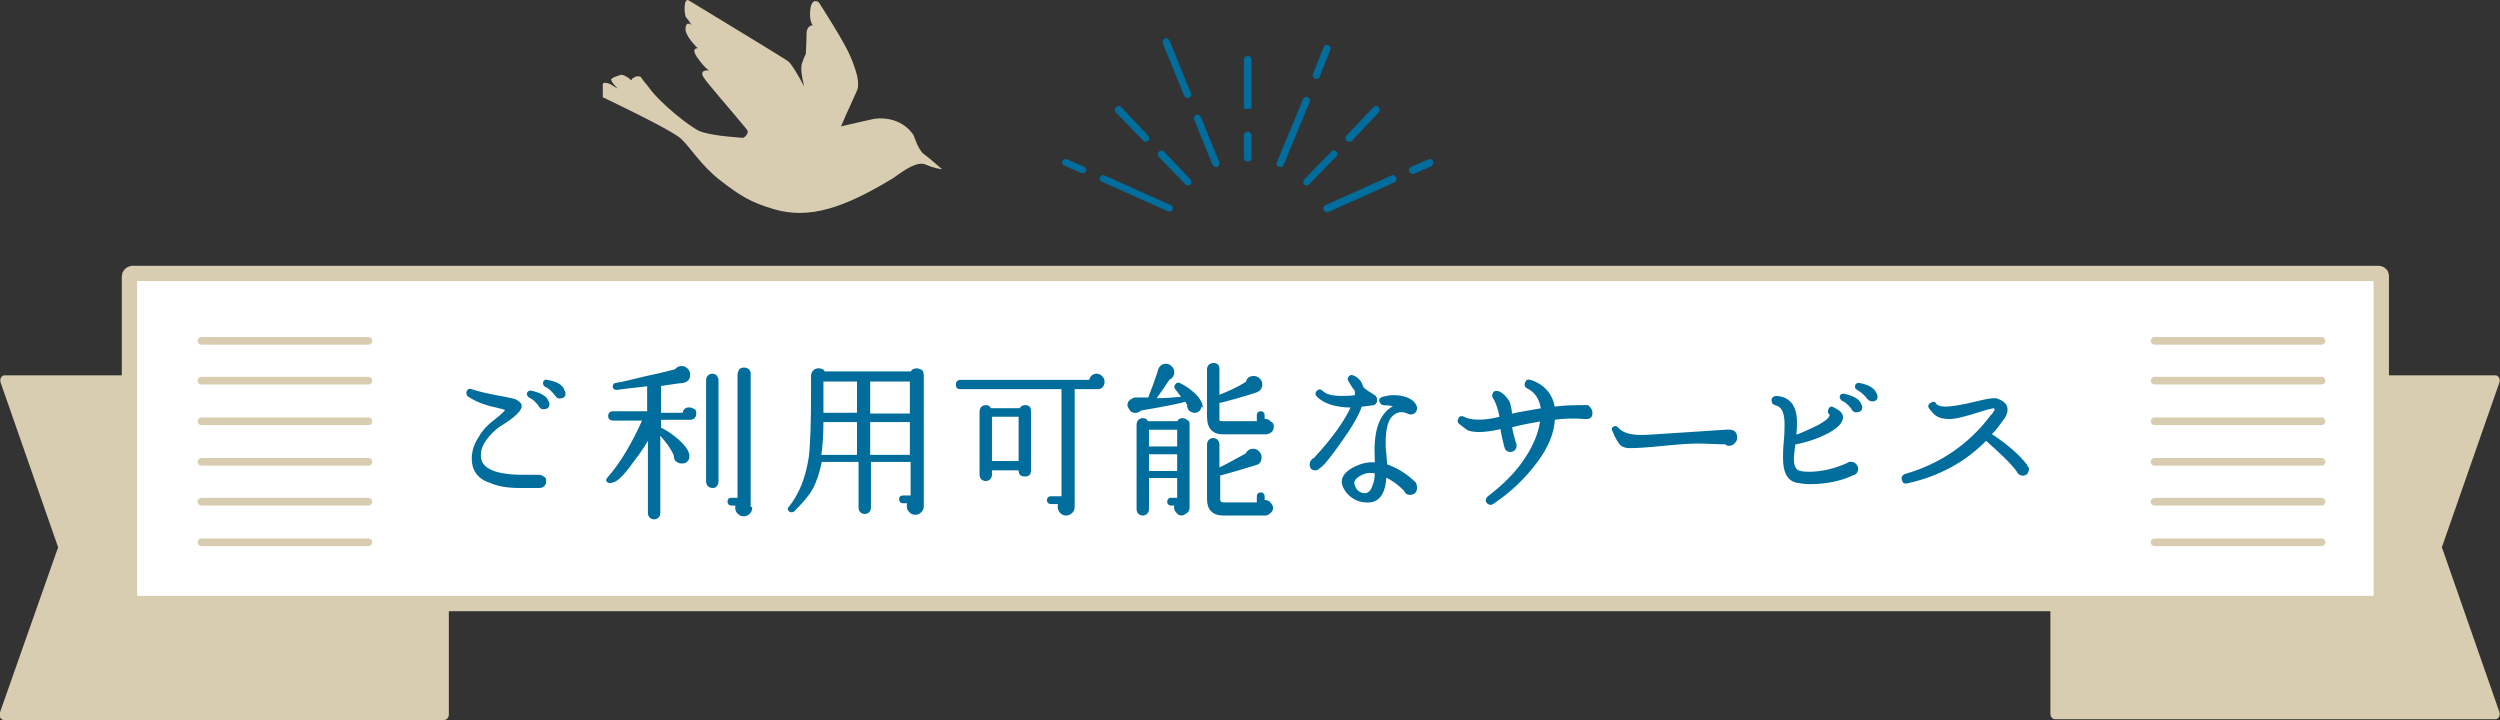 <?xml version="1.0" encoding="utf-8"?>
<!-- Generator: Adobe Illustrator 27.7.0, SVG Export Plug-In . SVG Version: 6.00 Build 0)  -->
<svg version="1.1" id="レイヤー_1" xmlns="http://www.w3.org/2000/svg" xmlns:xlink="http://www.w3.org/1999/xlink" x="0px"
	 y="0px" viewBox="0 0 326.4 94" style="enable-background:new 0 0 326.4 94;" xml:space="preserve">
<rect x="0" y="0" width="326.4" height="94" fill="#333333" stroke="none"/>
<style type="text/css">
	.ドロップシャドウ{fill:none;}
	.光彩_x0020_外側_x0020_5_x0020_pt{fill:none;}
	.青のネオン{fill:none;stroke:#8AACDA;stroke-width:7;stroke-linecap:round;stroke-linejoin:round;}
	.クロムハイライト{fill:url(#SVGID_1_);stroke:#FFFFFF;stroke-width:0.363;stroke-miterlimit:1;}
	.ジャイブ_GS{fill:#FFDD00;}
	.Alyssa_GS{fill:#A6D0E4;}
	.st0{fill:#D9CDB1;}
	.st1{fill:#FFFFFF;stroke:#D9CDB1;stroke-width:2;stroke-miterlimit:10;}
	.st2{fill:none;stroke:#D9CDB1;stroke-linecap:round;stroke-linejoin:round;stroke-miterlimit:10;}
	.st3{fill:#006D9C;}
	.st4{enable-background:new    ;}
	.st5{fill:#006D9C;stroke:#006D9C;stroke-width:0.218;stroke-miterlimit:10;}
</style>
<linearGradient id="SVGID_1_" gradientUnits="userSpaceOnUse" x1="163.203" y1="46.99" x2="163.203" y2="45.99">
	<stop  offset="0" style="stop-color:#656565"/>
	<stop  offset="0.618" style="stop-color:#1B1B1B"/>
	<stop  offset="0.629" style="stop-color:#545454"/>
	<stop  offset="0.983" style="stop-color:#3E3E3E"/>
</linearGradient>
<g>
	<g>
		<g>
			<path class="st0" d="M58.1,49H0.6c-0.4,0-0.7,0.5-0.5,1l7.4,21.2c0.1,0.2,0.1,0.4,0,0.5L0,93c-0.2,0.5,0.1,1,0.5,1h57.5
				c0.3,0,0.6-0.3,0.6-0.7V49.7C58.6,49.3,58.4,49,58.1,49z"/>
		</g>
		<g>
			<path class="st0" d="M268.3,49h57.5c0.4,0,0.7,0.5,0.5,1l-7.4,21.2c-0.1,0.2-0.1,0.4,0,0.5l7.4,21.2c0.2,0.5-0.1,1-0.5,1h-57.5
				c-0.3,0-0.6-0.3-0.6-0.7V49.7C267.8,49.3,268,49,268.3,49z"/>
		</g>
		<path class="st1" d="M310.5,35.7H17.3c-0.2,0-0.4,0.2-0.4,0.4v42.3c0,0.2,0.2,0.4,0.4,0.4h293.2c0.2,0,0.4-0.2,0.4-0.4V36
			C310.9,35.8,310.7,35.7,310.5,35.7z"/>
		<g>
			<line class="st2" x1="26.3" y1="44.5" x2="48.1" y2="44.5"/>
			<line class="st2" x1="26.3" y1="49.7" x2="48.1" y2="49.7"/>
			<line class="st2" x1="26.3" y1="55" x2="48.1" y2="55"/>
			<line class="st2" x1="26.3" y1="60.3" x2="48.1" y2="60.3"/>
			<line class="st2" x1="26.3" y1="65.5" x2="48.1" y2="65.5"/>
			<line class="st2" x1="26.3" y1="70.8" x2="48.1" y2="70.8"/>
		</g>
		<g>
			<line class="st2" x1="281.3" y1="44.5" x2="303.1" y2="44.5"/>
			<line class="st2" x1="281.3" y1="49.7" x2="303.1" y2="49.7"/>
			<line class="st2" x1="281.3" y1="55" x2="303.1" y2="55"/>
			<line class="st2" x1="281.3" y1="60.3" x2="303.1" y2="60.3"/>
			<line class="st2" x1="281.3" y1="65.5" x2="303.1" y2="65.5"/>
			<line class="st2" x1="281.3" y1="70.8" x2="303.1" y2="70.8"/>
		</g>
	</g>
	<g>
		<path class="st3" d="M152.9,26.8l-8.7-3.9c-0.2-0.1-0.5,0-0.6,0.2c-0.1,0.2,0,0.5,0.2,0.6l8.7,3.9c0.1,0,0.1,0,0.2,0
			c0.2,0,0.4-0.1,0.4-0.3C153.2,27.1,153.1,26.9,152.9,26.8z"/>
		<path class="st3" d="M141.6,21.8l-2.3-1c-0.2-0.1-0.5,0-0.6,0.2c-0.1,0.2,0,0.5,0.2,0.6l2.3,1c0.1,0,0.1,0,0.2,0
			c0.2,0,0.4-0.1,0.4-0.3C141.9,22.1,141.8,21.9,141.6,21.8z"/>
		<path class="st3" d="M152,19.8c-0.2-0.2-0.5-0.2-0.7,0c-0.2,0.2-0.2,0.5,0,0.7l3.5,3.6c0.1,0.1,0.2,0.1,0.3,0.1
			c0.1,0,0.2,0,0.3-0.1c0.2-0.2,0.2-0.5,0-0.7L152,19.8z"/>
		<path class="st3" d="M149.3,18.4c0.1,0.1,0.2,0.1,0.3,0.1c0.1,0,0.2,0,0.3-0.1c0.2-0.2,0.2-0.5,0-0.7l-3.5-3.7
			c-0.2-0.2-0.5-0.2-0.7,0c-0.2,0.2-0.2,0.5,0,0.7L149.3,18.4z"/>
		<path class="st3" d="M181.7,22.9l-8.7,3.9c-0.2,0.1-0.3,0.4-0.2,0.6c0.1,0.2,0.3,0.3,0.4,0.3c0.1,0,0.1,0,0.2,0l8.7-3.9
			c0.2-0.1,0.3-0.4,0.2-0.6C182.2,22.9,181.9,22.8,181.7,22.9z"/>
		<path class="st3" d="M187.1,21c-0.1-0.2-0.4-0.3-0.6-0.2l-2.3,1c-0.2,0.1-0.3,0.4-0.2,0.6c0.1,0.2,0.3,0.3,0.4,0.3
			c0.1,0,0.1,0,0.2,0l2.3-1C187.1,21.5,187.2,21.2,187.1,21z"/>
		<path class="st3" d="M174.5,19.8c-0.2-0.2-0.5-0.2-0.7,0l-3.5,3.6c-0.2,0.2-0.2,0.5,0,0.7c0.1,0.1,0.2,0.1,0.3,0.1
			c0.1,0,0.2,0,0.3-0.1l3.5-3.6C174.7,20.2,174.7,19.9,174.5,19.8z"/>
		<path class="st3" d="M176.2,18.5c0.1,0,0.2,0,0.3-0.1l3.5-3.7c0.2-0.2,0.2-0.5,0-0.7c-0.2-0.2-0.5-0.2-0.7,0l-3.5,3.7
			c-0.2,0.2-0.2,0.5,0,0.7C175.9,18.4,176.1,18.5,176.2,18.5z"/>
		<path class="st3" d="M170.7,12.7c-0.2-0.1-0.5,0-0.6,0.3l-3.4,8.2c-0.1,0.2,0,0.5,0.3,0.6c0.1,0,0.1,0,0.2,0
			c0.2,0,0.4-0.1,0.4-0.3l3.4-8.2C171.1,13,171,12.8,170.7,12.7z"/>
		<path class="st3" d="M171.7,10.3c0.1,0,0.1,0,0.2,0c0.2,0,0.4-0.1,0.4-0.3l1.4-3.5c0.1-0.2,0-0.5-0.3-0.6c-0.2-0.1-0.5,0-0.6,0.3
			l-1.4,3.5C171.3,9.9,171.5,10.2,171.7,10.3z"/>
		<path class="st3" d="M156.8,15.3c-0.1-0.2-0.4-0.4-0.6-0.3c-0.2,0.1-0.4,0.4-0.3,0.6l2.4,5.9c0.1,0.2,0.3,0.3,0.4,0.3
			c0.1,0,0.1,0,0.2,0c0.2-0.1,0.4-0.4,0.3-0.6L156.8,15.3z"/>
		<path class="st3" d="M154.6,12.5c0.1,0.2,0.3,0.3,0.4,0.3c0.1,0,0.1,0,0.2,0c0.2-0.1,0.4-0.4,0.3-0.6l-2.8-6.9
			c-0.1-0.2-0.4-0.4-0.6-0.3c-0.2,0.1-0.4,0.4-0.3,0.6L154.6,12.5z"/>
		<path class="st3" d="M162.9,17.2C162.9,17.2,162.9,17.2,162.9,17.2c-0.3,0-0.5,0.2-0.5,0.5l0,2.9c0,0.3,0.2,0.5,0.5,0.5
			c0,0,0,0,0,0c0.3,0,0.5-0.2,0.5-0.5l0-2.9C163.4,17.4,163.2,17.2,162.9,17.2z"/>
		<polygon class="st3" points="162.9,14.2 162.9,14.2 162.9,14.2 		"/>
		<path class="st3" d="M162.9,14.2l0.5,0c0,0,0-6.3,0-6.4c0-0.3-0.2-0.5-0.5-0.5c0,0,0,0,0,0c-0.3,0-0.5,0.2-0.5,0.5
			c0,0,0,6.4,0,6.4L162.9,14.2L162.9,14.2z"/>
	</g>
	<g>
		<path class="st0" d="M78.7,11c0-0.3,0.6-0.2,1,0c0.2,0.1,1.1,0.7,0.9,0.5c-0.4-0.4-0.7-0.7-0.8-1.1c-0.1-0.2,1.1-0.6,1.2-0.6
			c0.1-0.1,0.5,0,1.1,0.4c0,0,0.1,0.1,0.2,0.2c0.3,0.1,0.2-0.1,0.2-0.1s0.3-0.2,0.5-0.3c0.3-0.1,0.7,0,0.7,0.1c0.3,0.5,0.8,1,1,1.3
			c1.5,2.1,5.3,5.1,6.6,5.7c0.9,0.4,2.9,0.7,5.7,0.9c0.5-0.2,0.8-0.8,0.5-1.1c-2.3-2.8-5.4-6.3-5.7-6.9c-0.5-1,0.8-0.8,0.8-0.8
			S92.1,9,91.1,7.6c-1-1.4,0-1.3,0-1.3s-1.7-1.6-1.6-2.6c0.1-1.1,0.8-0.4,0.8-0.4s-0.4-0.7-0.7-1C89.3,2,89.2-0.5,90,0.1
			c0.8,0.5,11.9,7.2,12.9,7.9c0.4,0.3,1.2,1.6,2.1,3.3c-0.3-1.1-0.5-2.4-0.3-3c0.4-1.2,0.5-1.2,0.5-1.2s0.1-1.6,0.1-2.7
			c0-1.1,0.8-1.1,0.8-1.1s-0.5-0.6-0.3-2.1c0.2-1.6,1.1-0.9,1.1-0.9s3.3,5.1,4.1,7c0.8,1.9,1.3,3.5,0.9,4.5
			c-0.2,0.5-1.3,2.8-2.1,4.7c1.8-0.4,3.4-0.8,4.4-1c3.7-0.4,5.1,2.2,5.1,2.2s0.6,1.9,1.3,2.4c0.7,0.5,2.4,2,2.4,2s-1-0.1-2.1-0.6
			s-2.7,0.6-4.2,1.7c-6.4,3.9-11,5.5-15.7,4.1c-3-0.9-4.3-1.7-6.9-3.7c-2.6-2-3.9-4.3-5.2-5.5c-1.3-1.2-10.2-5.4-10.2-5.4
			S78.7,11.1,78.7,11z"/>
	</g>
</g>
<g class="st4">
	<path class="st5" d="M71.2,62.8c0,0.5-0.3,0.8-0.8,0.8c-1.6,0-2.5,0-2.6,0c-1.5,0-2.8-0.2-3.9-0.7c-1.5-0.5-2.2-1.6-2.2-3
		c0-1,0.3-1.9,0.9-2.8c0.5-0.9,1.2-1.6,2-2.2c0.9-0.7,1.4-1.2,1.5-1.4c-0.1-0.1-0.5-0.2-1.3-0.4c-1.5-0.3-2.7-0.8-3.6-1.4
		c-0.2-0.1-0.2-0.3-0.2-0.5c0.1-0.3,0.3-0.4,0.5-0.3c0.9,0.3,2.1,0.6,3.8,0.9c0.5,0.1,1.1,0.2,1.9,0.4c0.4,0.2,0.7,0.4,0.8,0.7
		c0.1,0.6-0.8,1.5-2.8,2.7c-0.7,0.5-1.3,1.1-1.8,1.8c-0.6,0.8-0.8,1.6-0.7,2.4c0.2,1.5,2,2.3,5.7,2.3c0.6,0,1.2,0,1.8,0
		c0.1,0,0.2,0,0.2,0c0.2,0,0.4,0.1,0.5,0.2C71.2,62.4,71.2,62.6,71.2,62.8z M71.6,52.6c0.1,0.4-0.1,0.7-0.5,0.7
		c-0.3,0.1-0.6-0.1-0.7-0.4c-0.4-0.5-0.8-0.9-1.3-1.1c-0.1-0.1-0.2-0.2-0.2-0.4c0-0.2,0.2-0.3,0.4-0.3c1.3,0.3,2,0.7,2.2,1.3
		L71.6,52.6z M73.7,51.2c0.1,0.4-0.1,0.7-0.5,0.7c-0.3,0.1-0.5-0.1-0.7-0.4c-0.4-0.5-0.8-0.9-1.3-1.1C71.1,50.3,71,50.2,71,50
		c0-0.2,0.2-0.4,0.4-0.3c1.2,0.2,2,0.6,2.2,1.3L73.7,51.2z"/>
	<path class="st5" d="M90.8,53.9c0,0.5-0.2,0.8-0.7,0.8h-0.1h-3.8V56c0.1,0,0.2,0,0.2,0c0.6,0.3,1.2,0.7,1.8,1.2
		c1,0.8,1.6,1.6,1.7,2.2v0.1c0,0.2,0,0.5-0.2,0.6c-0.1,0.2-0.3,0.3-0.6,0.3c-0.2,0-0.5,0-0.7-0.2c-0.2-0.1-0.3-0.3-0.3-0.6v-0.1
		c-0.4-1-1.1-1.9-2-2.9V67c0,0.2-0.1,0.4-0.2,0.5c-0.1,0.1-0.3,0.2-0.5,0.2c-0.2,0-0.4-0.1-0.5-0.2c-0.1-0.1-0.2-0.3-0.2-0.5v-9.9
		c-0.4,0.8-1.1,1.9-2.2,3.3c-1.2,1.7-2.1,2.5-2.6,2.5c-0.1,0.1-0.3,0.1-0.5,0c-0.2-0.1-0.2-0.3,0-0.5c1.7-1.9,3.2-4.5,4.6-7.6h-4
		c-0.3,0-0.5-0.2-0.5-0.5c0-0.3,0.2-0.5,0.5-0.5h4.6v-3.5c-1.4,0.2-2.8,0.3-4.1,0.5c-0.2,0-0.4-0.1-0.4-0.3c0-0.2,0.1-0.4,0.3-0.4
		c0.7-0.1,2-0.4,4-0.9c2.5-0.5,3.7-0.9,3.8-0.9c0.2-0.3,0.5-0.4,0.8-0.4c0.3,0,0.5,0.1,0.7,0.3c0.2,0.2,0.3,0.4,0.3,0.7
		c0,0.6-0.3,0.9-0.9,1c-0.4,0-1.4,0.2-2.9,0.4v3.7h3c0.1-0.5,0.3-0.7,0.8-0.7c0.2,0,0.4,0.1,0.6,0.2C90.7,53.5,90.8,53.7,90.8,53.9z
		 M93.7,62.9c0,0.2-0.1,0.4-0.2,0.5c-0.1,0.2-0.3,0.2-0.5,0.2c-0.2,0-0.4-0.1-0.5-0.2s-0.2-0.3-0.2-0.5V49.6c0-0.2,0.1-0.4,0.2-0.5
		s0.3-0.2,0.5-0.2c0.2,0,0.4,0.1,0.5,0.2c0.1,0.2,0.2,0.3,0.2,0.5V62.9z M98.1,66.3c0,0.3-0.1,0.5-0.3,0.7c-0.2,0.2-0.4,0.3-0.7,0.3
		c-0.3,0-0.5-0.1-0.7-0.3c-0.2-0.2-0.3-0.4-0.3-0.7c0-0.1,0-0.3,0.1-0.4h-0.7c-0.2,0-0.4-0.1-0.4-0.4s0.1-0.4,0.4-0.4h0.9V48.9
		c0-0.2,0.1-0.4,0.2-0.6c0.2-0.2,0.3-0.2,0.6-0.2c0.2,0,0.4,0.1,0.5,0.2c0.2,0.2,0.2,0.3,0.2,0.6V66.3z"/>
	<path class="st5" d="M120.5,49.2l0,16.9c0,0.3-0.1,0.5-0.3,0.7s-0.4,0.3-0.7,0.3c-0.3,0-0.5-0.1-0.7-0.3c-0.2-0.2-0.3-0.4-0.3-0.7
		c0-0.2,0-0.3,0.1-0.5h-0.7c-0.2,0-0.4-0.1-0.4-0.4s0.1-0.4,0.4-0.4h1.1v-4.6h-5.4v6.1c0,0.2-0.1,0.4-0.2,0.5
		c-0.1,0.1-0.3,0.2-0.5,0.2c-0.2,0-0.4-0.1-0.5-0.2c-0.1-0.1-0.2-0.3-0.2-0.5v-6.1h-5c-0.3,1.5-0.7,2.7-1.2,3.6
		c-0.5,0.9-1.3,1.8-2.4,2.9c-0.2,0.1-0.3,0.1-0.5,0c-0.2-0.2-0.2-0.3,0-0.5c1.3-1.6,2.2-3.8,2.6-6.5c0.2-1.6,0.3-4.5,0.3-8.7v-2
		c0-0.2,0.1-0.4,0.3-0.6c0.2-0.2,0.4-0.2,0.6-0.2c0.3,0,0.6,0.1,0.7,0.4H119c0.1-0.3,0.4-0.4,0.7-0.4c0.2,0,0.4,0.1,0.6,0.2
		S120.5,49,120.5,49.2z M112,59.5V55h-4.6c0,1.8-0.1,3.3-0.3,4.5H112z M112,54.1v-4.4h-4.6l0,2v2.3H112z M118.9,54.1v-4.4h-5.4v4.4
		H118.9z M118.9,59.5V55h-5.4v4.5H118.9z"/>
	<path class="st5" d="M144.1,49.8c0,0.6-0.3,0.9-0.8,0.9l-0.2,0h-2.9v15.5c0,0.3-0.1,0.5-0.3,0.7c-0.2,0.2-0.5,0.3-0.7,0.3
		c-0.3,0-0.5-0.1-0.7-0.3c-0.2-0.2-0.3-0.5-0.3-0.7c0-0.2,0-0.3,0.1-0.5h-1.1c-0.2,0-0.4-0.1-0.4-0.4c0-0.2,0.1-0.4,0.4-0.4h1.5
		V50.7h-13.3c-0.4,0-0.5-0.2-0.5-0.5c0-0.3,0.2-0.5,0.5-0.5h16.9c0.1-0.5,0.4-0.8,0.9-0.8c0.2,0,0.5,0.1,0.6,0.3
		C144,49.3,144.1,49.6,144.1,49.8z M134.5,61.4c0,0.5-0.2,0.7-0.7,0.7c-0.5,0-0.7-0.2-0.7-0.7v-0.1h-3.7V62c0,0.2-0.1,0.4-0.2,0.5
		c-0.1,0.1-0.3,0.2-0.5,0.2c-0.2,0-0.4-0.1-0.5-0.2c-0.1-0.1-0.2-0.3-0.2-0.5v-8.3c0-0.2,0.1-0.4,0.2-0.5c0.1-0.1,0.3-0.2,0.5-0.2
		c0.3,0,0.5,0.1,0.6,0.4h3.9c0.1-0.2,0.3-0.4,0.6-0.4c0.5,0,0.7,0.2,0.7,0.7V61.4z M133.1,60.3v-6h-3.7v6H133.1z"/>
	<path class="st5" d="M156.8,52.9c0,0.2-0.1,0.4-0.2,0.6c-0.2,0.2-0.4,0.3-0.6,0.3c-0.2,0-0.4-0.1-0.6-0.2c-0.2-0.2-0.3-0.4-0.3-0.6
		c0-0.1,0-0.1,0-0.2c-0.1-0.1-0.2-0.3-0.3-0.5c-0.4,0.2-2.4,0.6-5.9,1.2c-0.2,0.2-0.4,0.3-0.7,0.3c-0.2,0-0.5-0.1-0.6-0.3
		s-0.3-0.4-0.3-0.6c0-0.2,0.1-0.5,0.3-0.6s0.4-0.3,0.6-0.3s0.8,0,1.8,0c0,0,0,0,0,0c0,0,0.2-0.6,0.6-1.6c0.4-1.2,0.7-1.9,0.7-2.1
		c0.2-0.5,0.5-0.7,0.9-0.7c0.3,0,0.5,0.1,0.7,0.3c0.2,0.2,0.3,0.4,0.3,0.7c0,0.4-0.2,0.7-0.6,0.9c-0.4,0.6-1,1.5-1.8,2.6
		c1.3,0,2.5-0.1,3.6-0.2c-0.3-0.4-0.6-0.8-0.9-1.2c-0.1-0.1-0.1-0.2,0-0.4c0.1-0.2,0.3-0.3,0.5-0.2c0.4,0.2,0.9,0.5,1.3,0.8
		c0.9,0.7,1.4,1.3,1.6,2C156.8,52.8,156.8,52.9,156.8,52.9z M155.2,55.4l0,10.9c0,0.2-0.1,0.5-0.3,0.6s-0.4,0.3-0.6,0.3
		c-0.2,0-0.5-0.1-0.6-0.3c-0.2-0.2-0.3-0.4-0.3-0.6c0-0.1,0-0.3,0.1-0.4h-0.6c-0.2,0-0.4-0.1-0.4-0.4c0-0.2,0.1-0.4,0.4-0.4h0.9
		v-2.8h-3.9v4.2c0,0.2-0.1,0.4-0.2,0.5c-0.1,0.1-0.3,0.2-0.5,0.2s-0.4-0.1-0.5-0.2c-0.1-0.1-0.2-0.3-0.2-0.5V55.4
		c0-0.2,0.1-0.4,0.2-0.5c0.1-0.1,0.3-0.2,0.5-0.2c0.3,0,0.5,0.1,0.6,0.4h4c0.1-0.3,0.3-0.4,0.6-0.4c0.2,0,0.4,0.1,0.5,0.2
		C155.2,55,155.2,55.2,155.2,55.4z M153.8,58.4v-2.4l-3.9,0v2.4H153.8z M153.8,61.6v-2.4h-3.9v2.4H153.8z M166.1,66.3
		c0,0.2-0.1,0.5-0.3,0.6c-0.2,0.2-0.4,0.3-0.6,0.3h-5.5c-1.3,0-2-0.7-2-2v-7.2c0-0.2,0.1-0.4,0.2-0.5c0.1-0.1,0.3-0.2,0.5-0.2
		c0.2,0,0.4,0.1,0.5,0.2c0.1,0.1,0.2,0.3,0.2,0.5v3.2c0.9-0.4,2.1-1.1,3.6-1.9c0.2-0.4,0.5-0.6,0.9-0.6c0.3,0,0.5,0.1,0.7,0.3
		c0.2,0.2,0.3,0.4,0.3,0.7c0,0.5-0.2,0.8-0.6,0.9c-1.3,0.4-2.9,0.9-4.8,1.4l0,3.2c0,0.3,0.2,0.5,0.5,0.5h4.5v-0.9
		c0-0.2,0.1-0.4,0.4-0.4c0.2,0,0.4,0.1,0.4,0.4v0.6c0.1,0,0.2,0,0.2,0c0.2,0,0.5,0.1,0.6,0.3C166,65.9,166.1,66.1,166.1,66.3z
		 M166.2,55.7c0,0.5-0.3,0.8-0.9,0.9l-0.1,0h-5.5c-1.3,0-2-0.7-2-2.2l0-6.2c0-0.2,0.1-0.4,0.2-0.5c0.1-0.1,0.3-0.2,0.5-0.2
		c0.5,0,0.7,0.2,0.7,0.7v3.5c1.3-0.5,2.6-1.1,3.7-1.8l0-0.1c0.1-0.4,0.4-0.6,0.9-0.6c0.3,0,0.5,0.1,0.7,0.3c0.2,0.2,0.3,0.4,0.3,0.7
		c0,0.4-0.2,0.7-0.6,0.9c-0.3,0.1-1.2,0.4-2.6,0.8c-1.4,0.4-2.2,0.6-2.4,0.6v1.8c0,0.3,0,0.5,0,0.6c0,0.1,0.2,0.2,0.5,0.2h4.6v-0.9
		c0-0.2,0.1-0.4,0.4-0.4c0.2,0,0.4,0.1,0.4,0.4v0.6c0.1,0,0.1,0,0.2,0c0.2,0,0.5,0.1,0.6,0.3C166.1,55.2,166.2,55.4,166.2,55.7z"/>
	<path class="st5" d="M179.7,52.2c0,0.3-0.1,0.5-0.4,0.6c-0.1,0-0.6,0.1-1.6,0.2c-0.3,1-1.2,2.6-2.7,4.7c-1.3,1.8-2.1,2.9-2.7,3.3
		c-0.2,0.2-0.4,0.3-0.5,0.3c-0.5,0-0.7-0.2-0.7-0.7c0-0.3,0.2-0.6,0.5-0.7c2.5-2.7,4.1-5,4.9-6.8c-2.1,0-3.6-0.5-4.5-1.4
		c-0.2-0.2-0.2-0.4,0-0.6c0.2-0.2,0.4-0.2,0.6,0c0.5,0.5,1.3,0.7,2.6,0.7c0.4,0,1,0,1.8-0.1c0-0.2,0-0.5,0-0.7
		c-0.4-0.5-0.7-1-0.9-1.4c-0.1-0.2,0-0.3,0.1-0.4c0.1-0.1,0.3-0.2,0.4-0.1c0.6,0.2,1.1,0.7,1.3,1.5c0.4,0.4,0.9,0.7,1.4,1
		C179.5,51.7,179.7,51.9,179.7,52.2z M184.9,63.7c0,0.5-0.3,0.8-0.8,0.8c-0.4,0-0.6-0.2-0.7-0.5c-0.8-0.8-1.6-1.4-2.5-1.8
		c-0.1,2.2-0.9,3.3-2.3,3.3c-1,0-1.8-0.3-2.5-1c-0.4-0.4-0.7-0.9-0.8-1.4c-0.1-1,0.7-1.8,2.4-2.4c0.6-0.2,1.3-0.3,1.9-0.2
		c0-0.2,0-0.5,0-0.8c-0.2-3.6,0.7-5.9,2.6-6.7c-0.4-0.1-0.9-0.2-1.5-0.2c-0.2,0-0.4-0.1-0.5-0.4c-0.1-0.3,0.1-0.4,0.4-0.5
		c0.4-0.1,0.8-0.2,1.3-0.2c0.7,0,1.3,0.1,1.8,0.3c0.7,0.3,1.1,0.7,1.2,1.2c0,0.2,0,0.4-0.2,0.6c-0.2,0.2-0.4,0.2-0.6,0.2l-0.3-0.1
		c-0.2-0.1-0.5-0.2-0.8-0.2c-0.6,0-1.1,0.3-1.5,0.8c-0.5,0.7-0.7,1.9-0.7,3.4c0,0.3,0,0.7,0.1,1.4c0,0.4,0.1,0.9,0.1,1.4
		c1.4,0.5,2.7,1.3,3.8,2.4l0,0.1C184.9,63.4,184.9,63.6,184.9,63.7z M179.6,61.7c-0.6-0.1-1.1-0.1-1.6,0.1c-0.9,0.4-1.3,0.8-1.3,1.3
		c0.1,0.4,0.2,0.7,0.5,1c0.3,0.3,0.7,0.4,1,0.4c0.5,0,0.9-0.4,1.1-1.1C179.5,63,179.6,62.4,179.6,61.7z"/>
	<path class="st5" d="M207.8,53.9c0,0.5-0.2,0.7-0.7,0.7c-0.1,0-0.1,0-0.2,0c-1.3-0.1-2.7-0.1-4,0.1c-0.1,1.8-0.8,3.6-2.3,5.6
		s-3.3,3.8-5.7,5.4c-0.3,0.2-0.5,0.1-0.7-0.1c-0.2-0.2-0.1-0.5,0.1-0.7c2.1-1.6,3.8-3.3,5-5.2c1.1-1.7,1.7-3.3,1.9-4.8
		c-1.1,0.2-2.4,0.4-3.9,0.8c0.1,0.7,0.3,1.4,0.5,2.1c0.1,0.1,0.1,0.3,0.1,0.4c0,0.2-0.1,0.4-0.2,0.5c-0.1,0.1-0.3,0.2-0.5,0.2
		c-0.4,0-0.6-0.2-0.7-0.6c-0.2-0.8-0.4-1.6-0.5-2.4c-1.3,0.3-2.3,0.4-2.9,0.4c-0.6,0-1.1-0.1-1.4-0.2c-0.3-0.2-0.7-0.5-1.2-0.9
		c-0.1-0.2-0.1-0.3,0-0.5c0.1-0.3,0.3-0.3,0.6-0.2c0.5,0.3,1.2,0.4,2,0.4c0.7,0,1.6-0.1,2.8-0.4c-0.2-1.1-0.5-2-0.9-2.6
		c-0.1-0.2-0.1-0.3,0-0.5c0.1-0.3,0.4-0.3,0.7-0.2c0.6,0.3,1,0.8,1.3,1.3c0.1,0.4,0.3,0.9,0.3,1.7l0.2-0.1c0.8-0.2,2.1-0.4,3.8-0.7
		c-0.2-1.3-0.8-2.3-1.9-2.8c-0.2-0.1-0.3-0.3-0.2-0.6c0.1-0.3,0.3-0.4,0.6-0.3c1.8,0.6,2.8,1.8,3.1,3.5c1.5-0.2,2.9-0.2,4.3-0.2
		l0.1,0C207.6,53.3,207.8,53.5,207.8,53.9z"/>
	<path class="st5" d="M226.7,57.2c0,0.2-0.1,0.4-0.3,0.6c-0.2,0.2-0.4,0.3-0.7,0.3c-0.2,0-0.3-0.1-0.4-0.2c-1.3,0-2.5-0.1-3.7-0.1
		c-1,0-2.4,0.1-4.4,0.3s-3.4,0.3-4.4,0.3c-0.5,0-0.9-0.1-1.2-0.4c-0.2-0.2-0.6-0.8-1-1.8c-0.1-0.2-0.1-0.3,0.1-0.4
		c0.2-0.1,0.3-0.1,0.5,0.1c0.6,0.7,1.6,1,3.2,1c0.6,0,1.8-0.1,3.4-0.2c1.8-0.1,4.4-0.3,7.7-0.5h0.2
		C226.4,56.2,226.7,56.5,226.7,57.2z"/>
	<path class="st5" d="M242.5,61.2c0,0.3-0.1,0.5-0.4,0.7l-0.1,0c-1.6,0.8-3.6,1.2-5.7,1.2c-0.7,0-1.3-0.1-1.8-0.2
		c-1.1-0.3-1.6-1.3-1.6-3.1c0-0.5,0-1.2,0.1-2.2c0.1-1,0.1-1.7,0.1-2.2c0-1.6-0.4-2.4-1.3-2.6c-0.3-0.1-0.4-0.2-0.4-0.6
		c0-0.2,0.2-0.4,0.5-0.4c1.7,0.1,2.6,1.2,2.6,3.3c0,0.5,0,1.1-0.1,1.8c0.7-0.2,1.5-0.6,2.6-1.1c1.4-0.7,2-1.2,2-1.7l0,0
		c-0.2-0.1-0.3-0.3-0.2-0.6c0.1-0.3,0.3-0.4,0.6-0.2c0.8,0.4,1.2,0.8,1.1,1.3c-0.1,0.8-1.1,1.6-3,2.4c-1,0.4-2,0.7-3,0.9
		c-0.1,0-0.1,0-0.2,0c-0.1,0.9-0.2,1.5-0.2,2c0,0.8,0.2,1.3,0.5,1.5c0.2,0.2,0.8,0.3,1.6,0.3c1.6,0,3.4-0.4,5.1-1.2
		c0.1-0.1,0.2-0.1,0.4-0.1c0.2,0,0.4,0.1,0.5,0.2C242.4,60.8,242.5,61,242.5,61.2z M243,53c0.1,0.4-0.1,0.7-0.5,0.7
		c-0.3,0.1-0.6-0.1-0.7-0.4c-0.4-0.5-0.8-0.9-1.3-1.1c-0.1-0.1-0.2-0.2-0.2-0.4c0-0.2,0.2-0.3,0.4-0.3c1.3,0.3,2,0.7,2.2,1.3L243,53
		z M245,51.6c0.1,0.4-0.1,0.7-0.5,0.7c-0.3,0-0.5-0.1-0.7-0.4c-0.4-0.5-0.8-0.8-1.3-1.1c-0.2-0.1-0.2-0.2-0.2-0.4
		c0-0.2,0.2-0.3,0.4-0.3c1.2,0.2,2,0.7,2.2,1.3L245,51.6z"/>
	<path class="st5" d="M264.8,61.2c0,0.2-0.1,0.4-0.2,0.6c-0.1,0.1-0.3,0.2-0.5,0.2c-0.3,0-0.6-0.2-0.7-0.5c-0.8-1.1-2.2-2.4-4.1-4.1
		c-2.7,2.8-6.2,4.7-10.3,5.6c-0.3,0.1-0.5,0-0.6-0.4c-0.1-0.3,0.1-0.5,0.3-0.6c4.6-1.3,8.4-3.9,11.2-7.6c0.1-0.1,0.1-0.2,0.2-0.2
		c0.3-0.4,0.5-0.7,0.4-0.9c0,0-0.1-0.1-0.2-0.1c-0.1,0-0.7,0.1-1.6,0.4c-1.9,0.6-3.3,1-4.2,1c-0.6,0-1.1-0.1-1.5-0.3
		s-0.7-0.6-1.1-1.1c-0.1-0.2,0-0.4,0.2-0.5c0.3-0.2,0.5-0.2,0.6,0.1c0.2,0.2,0.6,0.4,1.2,0.4c0.8,0,2.2-0.2,4.2-0.7
		c1.2-0.3,1.9-0.4,2.2-0.4c0.1,0,0.2,0,0.3,0c0.9,0.3,1.4,0.7,1.4,1.4c0,0.4-0.2,0.9-0.7,1.5c-0.3,0.4-0.7,1-1.4,1.7
		c2.3,1.5,3.8,2.9,4.7,4.1l0,0.1C264.7,61,264.8,61.1,264.8,61.2z"/>
</g>
</svg>
